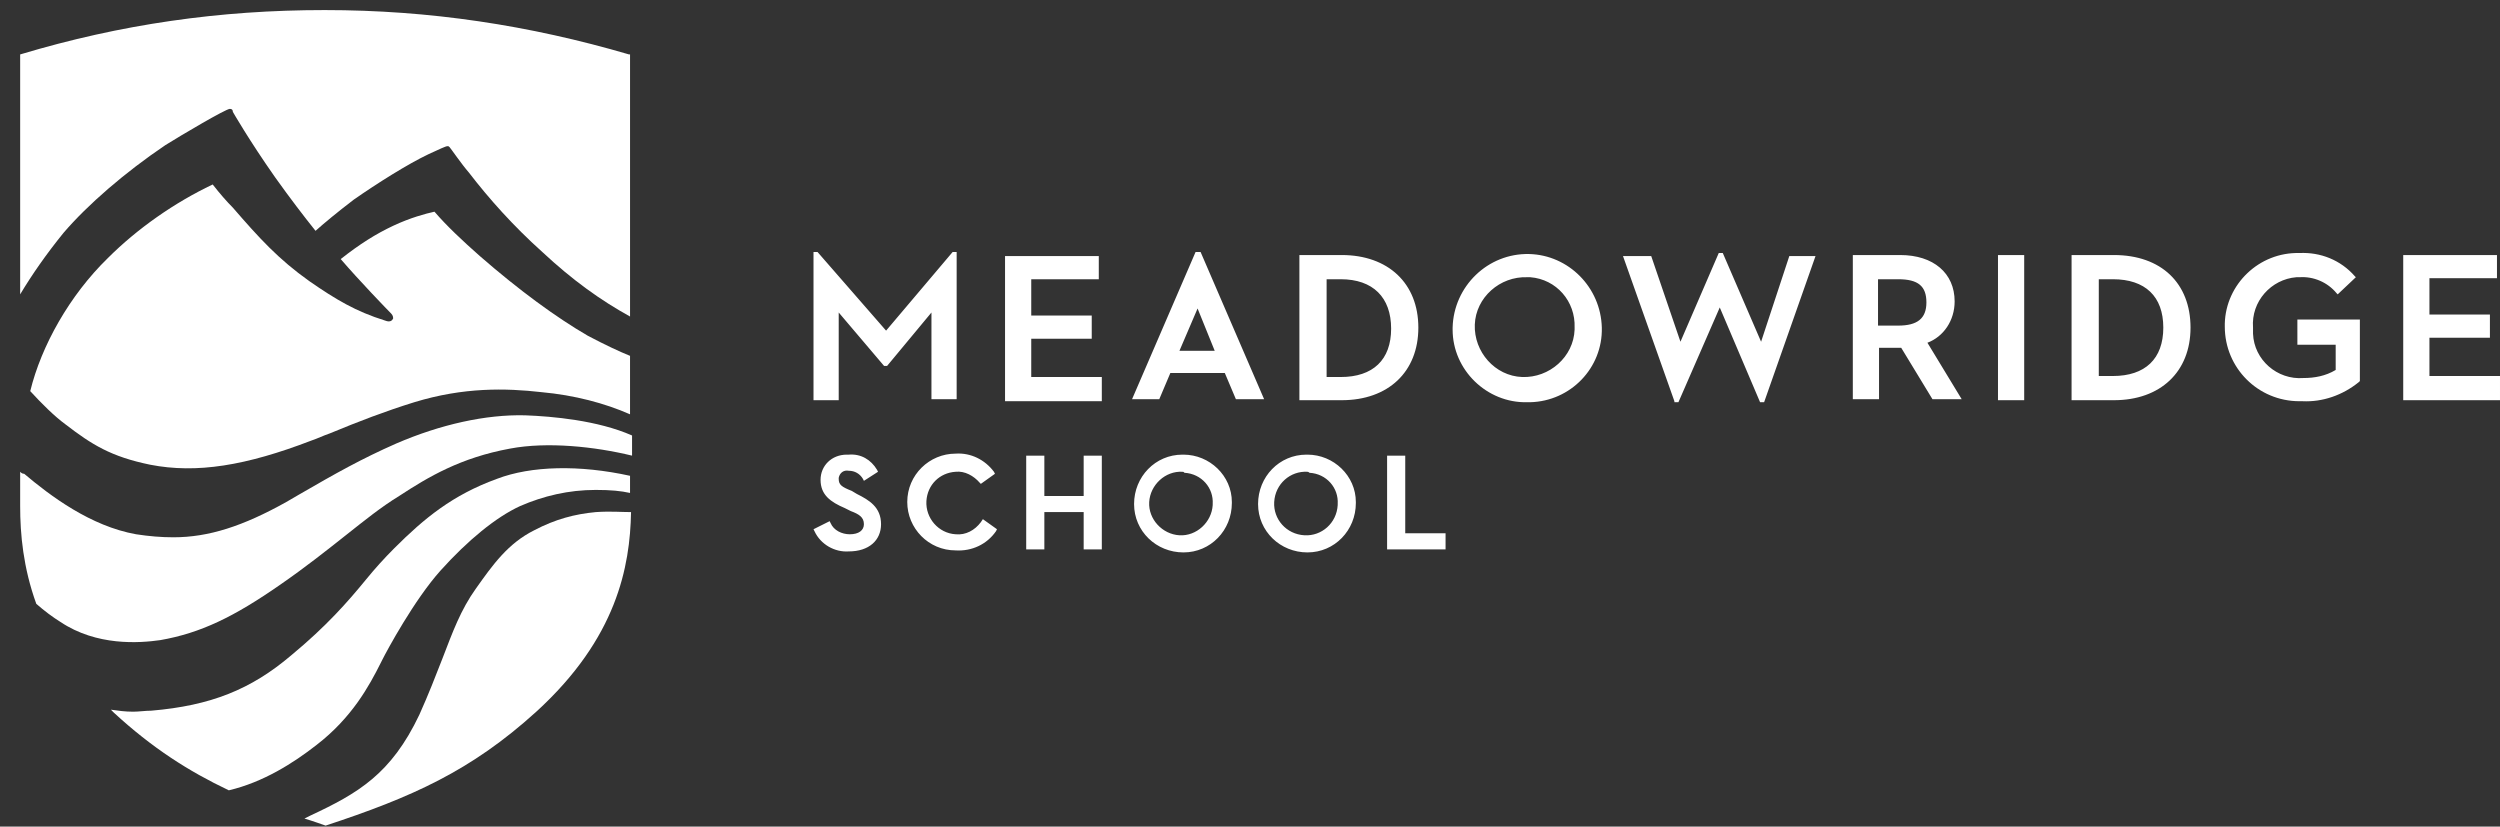 <?xml version="1.0" encoding="utf-8"?>
<!-- Generator: Adobe Illustrator 24.0.2, SVG Export Plug-In . SVG Version: 6.00 Build 0)  -->
<svg version="1.1" id="Layer_1" xmlns="http://www.w3.org/2000/svg" xmlns:xlink="http://www.w3.org/1999/xlink" x="0px" y="0px"
	 viewBox="0 0 248 82" style="enable-background:new 0 0 248 82;" xml:space="preserve">
<rect x="0" y="0" width="248" height="82" fill="#333333" stroke="none"/>
<style type="text/css">
	.st0{fill-rule:evenodd;clip-rule:evenodd;fill:#FFFFFF;}
	.st1{fill:#FFFFFF;}
</style>
<path id="footer-logo" class="st0" d="M87.4,52c0,1.6-1.2,2.7-3.2,2.7c-1.4,0.1-2.8-0.7-3.4-2l-0.1-0.2l1.6-0.8l0.1,0.2
	c0.3,0.7,1.1,1.1,1.9,1.1c0.9,0,1.4-0.4,1.4-1c0-0.7-0.5-1-1.3-1.3l-0.6-0.3c-1.4-0.6-2.4-1.3-2.4-2.8c0-1.4,1.1-2.5,2.6-2.5
	c0.1,0,0.2,0,0.2,0c1.2-0.1,2.2,0.5,2.8,1.5l0.1,0.2l-1.4,0.9l-0.1-0.2c-0.3-0.5-0.8-0.8-1.4-0.8c-0.5-0.1-0.9,0.2-1,0.7
	c0,0,0,0.1,0,0.1c0,0.6,0.3,0.8,1.3,1.2L85,49C86.2,49.6,87.4,50.3,87.4,52z M97.3,51.8c-0.6,0.8-1.5,1.3-2.5,1.2
	c-1.7-0.1-3-1.6-2.9-3.3c0.1-1.6,1.3-2.8,2.9-2.9c0.9-0.1,1.8,0.4,2.4,1.1l0.1,0.1l1.4-1l-0.1-0.2c-0.9-1.2-2.3-1.9-3.8-1.8
	c-2.6,0-4.8,2.1-4.8,4.8c0,2.6,2.1,4.8,4.8,4.8c1.6,0.1,3.1-0.6,4-1.9l0.1-0.2l-1.4-1L97.3,51.8z M107.5,49.2h-3.9v-4h-1.8v9.3h1.8
	v-3.7h3.9v3.7h1.8v-9.3h-1.8L107.5,49.2L107.5,49.2z M122.2,49.9c0,2.7-2.1,4.9-4.8,4.9c-2.7,0-4.9-2.1-4.9-4.8s2.1-4.9,4.8-4.9
	c0,0,0,0,0.1,0c2.6,0,4.8,2.1,4.8,4.7C122.2,49.8,122.2,49.8,122.2,49.9L122.2,49.9z M117.3,46.8c-1.7-0.1-3.2,1.3-3.3,3
	s1.3,3.2,3,3.3c1.7,0.1,3.2-1.3,3.3-3c0,0,0-0.1,0-0.1c0.1-1.6-1.1-3-2.8-3.1C117.4,46.8,117.4,46.8,117.3,46.8L117.3,46.8z
	 M134.5,49.9c0,2.7-2.1,4.9-4.8,4.9s-4.9-2.1-4.9-4.8s2.1-4.9,4.8-4.9c0,0,0,0,0.1,0c2.6,0,4.8,2.1,4.8,4.7
	C134.5,49.8,134.5,49.8,134.5,49.9L134.5,49.9z M129.7,46.8c-1.7-0.1-3.2,1.2-3.3,3c-0.1,1.7,1.2,3.2,3,3.3c1.7,0.1,3.2-1.2,3.3-3
	c0,0,0-0.1,0-0.1c0.1-1.6-1.1-3-2.8-3.1C129.8,46.8,129.7,46.8,129.7,46.8L129.7,46.8z M139.4,52.9v-7.7h-1.8v9.3h5.8v-1.6
	L139.4,52.9L139.4,52.9z M94.5,25h0.4v14.6h-2.5V31L88,36.3h-0.3L83.2,31v8.7h-2.5V25h0.4l6.8,7.8L94.5,25z M102.3,33.6h6v-2.3h-6
	v-3.6h6.7v-2.3h-9.3v14.4h9.6v-2.4h-7L102.3,33.6L102.3,33.6z M119.1,25l6.3,14.6h-2.8l-1.1-2.6h-5.4l-1.1,2.6h-2.7l6.3-14.6H119.1
	L119.1,25z M118.8,30.6l-1.8,4.2h3.5L118.8,30.6z M140.7,32.5c0,4.4-3,7.2-7.6,7.2h-4.2V25.3h4.2C137.7,25.3,140.7,28.1,140.7,32.5
	L140.7,32.5z M133,27.7h-1.4v9.7h1.4c3.2,0,5-1.7,5-4.8S136.2,27.7,133,27.7L133,27.7z M158.9,32.5c0.1,4-3.1,7.3-7.1,7.4
	c-0.1,0-0.2,0-0.3,0c-4,0.1-7.4-3.2-7.4-7.2c0-0.1,0-0.1,0-0.2c0.1-4.1,3.5-7.4,7.6-7.3C155.6,25.3,158.8,28.5,158.9,32.5
	L158.9,32.5z M151.5,27.5c-2.7-0.1-5.1,2-5.2,4.7s2,5.1,4.7,5.2s5.1-2,5.2-4.7c0-0.1,0-0.1,0-0.2c0.1-2.6-1.8-4.8-4.4-5
	C151.7,27.5,151.6,27.5,151.5,27.5L151.5,27.5z M174.7,33.9l-3.8-8.8h-0.4l-3.8,8.8l-2.9-8.5H161l5.1,14.4l0,0.1h0.4l4.1-9.4l4,9.4
	h0.4l5.1-14.5h-2.6L174.7,33.9z M191.2,34l3.4,5.6h-2.9l-3.1-5.1h-2.2v5.1h-2.6V25.3h4.7c3.3,0,5.4,1.8,5.4,4.6
	C193.9,31.8,192.8,33.4,191.2,34L191.2,34z M188.3,27.7h-2v4.6h2c1.9,0,2.8-0.7,2.8-2.3S190.3,27.7,188.3,27.7L188.3,27.7z
	 M198.2,39.7h2.6V25.3h-2.6L198.2,39.7L198.2,39.7z M217.3,32.5c0,4.4-3,7.2-7.6,7.2h-4.2V25.3h4.2
	C214.4,25.3,217.3,28.1,217.3,32.5L217.3,32.5z M208.2,37.3h1.4c3.2,0,5-1.7,5-4.8s-1.8-4.8-5-4.8h-1.4V37.3L208.2,37.3z
	 M227.9,34.2h3.8v2.5c-1,0.6-2.1,0.8-3.2,0.8c-2.6,0.2-4.9-1.8-5-4.4c0-0.2,0-0.4,0-0.6c-0.2-2.6,1.8-4.8,4.3-5c0.1,0,0.2,0,0.3,0
	c1.4-0.1,2.8,0.5,3.7,1.6l0.1,0.1l1.8-1.7l-0.1-0.1c-1.4-1.6-3.4-2.4-5.5-2.3c-4-0.1-7.3,3.1-7.4,7c0,0.1,0,0.2,0,0.3
	c0,4.1,3.3,7.4,7.4,7.4c0.1,0,0.2,0,0.3,0c2,0.1,4-0.6,5.6-1.9l0.1-0.1v-6.1h-6.2L227.9,34.2L227.9,34.2z M241,37.3v-3.8h6v-2.3h-6
	v-3.6h6.7v-2.3h-9.3v14.4h9.6v-2.4L241,37.3L241,37.3z"/>
<g>
	<path class="st1" d="M6,61.7c3.6,2.4,7.8,2.1,9.9,1.8c4-0.7,7.3-2.3,11.9-5.5c2.6-1.8,4.6-3.4,6.5-4.9c1.9-1.5,3.5-2.8,5.3-3.9
		c2.9-1.9,6.1-3.8,11-4.7c3.7-0.7,8.4-0.2,12.1,0.7v-2c-3.4-1.5-7.9-1.9-10.6-2c-3.9-0.1-8.4,0.9-12.8,2.8c-3.4,1.5-5.9,2.9-9.7,5.1
		l-1.2,0.7c-4.3,2.4-7.7,3.5-11.2,3.5c-1.2,0-2.4-0.1-3.7-0.3c-4.5-0.8-8.5-3.8-11.1-6C2.2,47,2.1,46.9,2,46.8v3.4
		c0,2.8,0.3,6.1,1.6,9.7C4.4,60.6,5.2,61.2,6,61.7z"/>
	<g>
		<path class="st1" d="M59.1,50.8c-2.1,0.2-4,0.7-6.1,1.8c-2.6,1.3-4.1,3.4-5.8,5.8c-1.5,2.1-2.3,4.3-3.3,6.9
			c-0.7,1.8-1.4,3.6-2.3,5.6c-2.8,5.9-6.1,7.8-10.8,10c-0.2,0.1-0.4,0.2-0.6,0.3c0.7,0.2,2.1,0.7,2.1,0.7
			c8.5-2.8,14.4-5.4,20.9-11.3c8-7.3,9.3-14.4,9.4-19.8C61.6,50.8,60.6,50.7,59.1,50.8z"/>
		<path class="st1" d="M31.4,73.9c3.5-2.7,5.2-5.8,6.4-8.2l0.1-0.2c0.5-1,3.2-6,5.8-8.9c2.7-3,5.5-5.3,7.9-6.4
			c2.3-1,4.8-1.6,7.5-1.6c0,0,0,0,0,0c1.5,0,2.5,0.1,3.4,0.3v-1.7c-5-1.1-9.8-1-13.2,0.3c-4.4,1.6-7.2,3.9-10.2,6.9
			c-1,1-1.9,2-2.8,3.1c-1.8,2.2-3.9,4.6-7.4,7.5c-4,3.4-8,5-13.9,5.5c-0.6,0-1.2,0.1-1.8,0.1c-0.8,0-1.5-0.1-2.2-0.2
			c0.1,0.1,0.2,0.2,0.3,0.3c3.8,3.5,7.4,5.8,11.4,7.7C26.1,77.6,29.1,75.7,31.4,73.9z"/>
	</g>
	<g>
		<path class="st1" d="M6.3,23.1c2.4-2.8,6.1-6,10.1-8.7c1.6-1,6-3.6,6.4-3.6c0.2,0,0.3,0.1,0.3,0.3c0,0,1.6,2.8,4.2,6.5
			c1.5,2.1,2.8,3.8,4,5.3c0.9-0.8,2.1-1.8,3.8-3.1c2.3-1.6,5.3-3.5,7.4-4.5c1.1-0.5,1.7-0.8,1.9-0.8c0.1,0,0.1,0,0.2,0.1
			c0.1,0.1,1.2,1.7,1.9,2.5c2,2.6,4.4,5.3,7.3,7.9c3,2.8,5.8,4.8,8.7,6.4v-26l-0.1,0c-9.9-2.9-19.8-4.4-30.2-4.4h0
			c-10.4,0-20.2,1.4-30.2,4.4L2,5.3v23.9C3.2,27.2,4.6,25.2,6.3,23.1z"/>
		<path class="st1" d="M38.2,31.8c-2.9-0.9-4.9-2.1-7.5-3.9c-3.1-2.2-5-4.3-7.6-7.3c-0.6-0.6-1.3-1.4-2-2.3
			c-3.8,1.8-7.5,4.4-10.4,7.3C6.9,29.3,4.1,34.3,3,38.8c1.1,1.2,2.4,2.5,3.5,3.3c2.6,2,4.5,3.2,8.4,4c4.6,0.9,9.5,0.1,16-2.4
			c0.6-0.2,1.2-0.5,1.8-0.7c2.9-1.2,5.5-2.2,8.4-3.1c4.9-1.5,9.1-1.4,12.6-1c3.3,0.3,6.3,1.1,8.8,2.2v-5.8c-1-0.4-2.5-1.1-4.2-2
			c-3.1-1.8-6.8-4.5-10.7-7.9c-1.7-1.5-3.3-3-4.5-4.4c-0.9,0.2-2.4,0.6-4.1,1.4c-1.7,0.8-3.3,1.8-5.2,3.3c1.8,2.1,4.6,5,5,5.4
			c0.2,0.2,0.2,0.4,0.2,0.5C38.9,31.8,38.7,32,38.2,31.8z"/>
	</g>
</g>
<g>
	<g>
		<path class="st1" d="M-86.7-93c0,7.7-5.7,12.5-14.8,12.5c-7.1,0-12.7-3.3-15.9-9.3l-0.4-0.8l7.2-3.6l0.4,0.8
			c1.8,3.4,4.8,5.2,8.6,5.2c4,0,6.4-1.7,6.4-4.5c0-3.2-2.3-4.5-6.1-6.2l-2.9-1.3c-6.6-2.9-10.9-6.2-10.9-13.1
			c0-6.9,5.3-11.8,12.9-11.8c6.1,0,10.2,2.2,13.1,7l0.5,0.8l-6.5,4.3l-0.5-0.8c-1.5-2.5-3.4-3.6-6.4-3.6c-2.9,0-4.8,1.5-4.8,3.9
			c0,2.6,1.3,3.5,6.1,5.7l2.9,1.3C-92.2-104.3-86.7-101.1-86.7-93z M-40.6-94.1c-3,3.9-6.8,5.7-11.8,5.7c-7.9,0-13.6-6.1-13.6-14.5
			c0-8.4,5.6-14.5,13.4-14.5c5,0,8.4,1.6,11.1,5.3l0.5,0.7l6.5-4.6l-0.5-0.8c-4-5.6-9.9-8.5-17.5-8.5c-12.7,0-22.2,9.6-22.2,22.4
			s9.5,22.4,22.1,22.4c8.1,0,14-2.8,18.6-8.9l0.6-0.8l-6.6-4.6L-40.6-94.1z M6.7-106.2h-18.2v-18.5h-8.4v43.6h8.4v-17.4H6.7v17.4
			h8.4v-43.6H6.7V-106.2z M74.6-102.9c0,12.5-9.9,22.4-22.5,22.4c-12.6,0-22.5-9.8-22.5-22.4c0-12.5,9.9-22.4,22.5-22.4
			C64.7-125.3,74.6-115.4,74.6-102.9z M52.1-117.5c-8,0-13.8,6.1-13.8,14.5c0,8.4,5.8,14.5,13.8,14.5s13.8-6.1,13.8-14.5
			C65.9-111.3,60.1-117.5,52.1-117.5z M131.9-102.9c0,12.5-9.9,22.4-22.5,22.4c-12.6,0-22.5-9.8-22.5-22.4
			c0-12.5,9.9-22.4,22.5-22.4C122.1-125.3,131.9-115.4,131.9-102.9z M109.4-117.5c-8,0-13.8,6.1-13.8,14.5c0,8.4,5.8,14.5,13.8,14.5
			s13.8-6.1,13.8-14.5C123.3-111.3,117.4-117.5,109.4-117.5z M154.8-88.8v-35.9h-8.4v43.6h26.9v-7.7H154.8z"/>
	</g>
	<g>
		<path class="st1" d="M-53.5-220.8h1.8v68.3h-11.5v-40.6L-84-168.2h-1.4l-20.8-24.9v40.6h-11.5v-68.3h1.8l31.4,36.2L-53.5-220.8z
			 M-17.6-180.9h27.7v-10.8h-27.7v-16.8h31.2v-11h-43.3v67H15v-11h-32.6V-180.9z M60.2-220.8l29.4,68.3H76.8l-5.1-12.2H46.5
			l-5.1,12.2H29.1l29.3-68.3H60.2z M59.2-195l-8.2,19.4h16.2L59.2-195z M160.6-186c0,20.3-13.8,33.5-35.2,33.5H106v-67h19.3
			C146.7-219.5,160.6-206.3,160.6-186z M124.8-208.5h-6.6v45.1h6.6c15,0,23.3-8,23.3-22.5C148.1-200.5,139.8-208.5,124.8-208.5z
			 M245.2-186c0,19.6-14.9,34.4-34.6,34.4c-19.4,0-34.6-15.1-34.6-34.4c0-19.6,14.9-34.4,34.6-34.4
			C230.4-220.3,245.2-205.6,245.2-186z M210.7-209.2c-12.8,0-22.1,9.8-22.1,23.2s9.3,23.2,22.1,23.2c12.8,0,22.1-9.8,22.1-23.2
			S223.5-209.2,210.7-209.2z M318.5-179.6l-17.8-41.2H299l-17.7,41.2l-13.4-39.9h-12.8l23.7,67.2l0.2,0.6h1.8l19.1-44l18.6,44h1.9
			l23.4-67.9h-12.1L318.5-179.6z M394.7-178.8l16,26.3h-13.4l-14.6-24h-10.4v24h-12.1v-67h21.8c15.3,0,24.9,8.3,24.9,21.6
			C406.9-188.8,402.6-182.1,394.7-178.8z M381.7-208.5h-9.3v21.3h9.3c8.9,0,12.8-3.2,12.8-10.7C394.4-205.3,390.6-208.5,381.7-208.5
			z M427.4-152.5h12.1v-67h-12.1V-152.5z M516.2-186c0,20.3-13.8,33.5-35.2,33.5h-19.3v-67H481C502.4-219.5,516.2-206.3,516.2-186z
			 M473.8-163.5h6.6c15,0,23.3-8,23.3-22.5c0-14.5-8.3-22.5-23.3-22.5h-6.6V-163.5z M565-178.2h17.4v11.7c-3.9,2.5-8.8,3.7-14.9,3.7
			c-13.9,0-23.3-9.3-23.3-23.2c0-13.4,9.1-23.2,21.6-23.2c8.7,0,13,2.9,17.2,7.5l0.6,0.7l8.4-8l-0.6-0.7
			c-6.5-7.3-14.5-10.7-25.4-10.7c-19.6,0-34.4,14.8-34.4,34.4c0,19.6,15.4,34.4,35.8,34.4c10.4,0,18.6-2.8,25.9-8.7l0.3-0.3v-28.5
			H565V-178.2z M625.9-163.5v-17.5h27.7v-10.8h-27.7v-16.8h31.2v-11h-43.3v67h44.7v-11H625.9z"/>
	</g>
</g>
<path id="footer-logo_1_" class="st0" d="M96.1,256.5c0,1.6-1.2,2.7-3.2,2.7c-1.4,0.1-2.8-0.7-3.4-2l-0.1-0.2l1.6-0.8l0.1,0.2
	c0.3,0.7,1.1,1.1,1.9,1.1c0.9,0,1.4-0.4,1.4-1c0-0.7-0.5-1-1.3-1.3l-0.6-0.3c-1.4-0.6-2.4-1.3-2.4-2.8c0-1.4,1.1-2.5,2.6-2.5
	c0.1,0,0.2,0,0.2,0c1.2-0.1,2.2,0.5,2.8,1.5l0.1,0.2l-1.4,0.9l-0.1-0.2c-0.3-0.5-0.8-0.8-1.4-0.8c-0.5-0.1-0.9,0.2-1,0.7
	c0,0,0,0.1,0,0.1c0,0.6,0.3,0.8,1.3,1.2l0.6,0.3C94.9,254.1,96.1,254.8,96.1,256.5z M106,256.3c-0.6,0.8-1.5,1.3-2.5,1.2
	c-1.7-0.1-3-1.6-2.9-3.3c0.1-1.6,1.3-2.8,2.9-2.9c0.9-0.1,1.8,0.4,2.4,1.1l0.1,0.1l1.4-1l-0.1-0.2c-0.9-1.2-2.3-1.9-3.8-1.8
	c-2.6,0-4.8,2.1-4.8,4.8c0,2.6,2.1,4.8,4.8,4.8c1.6,0.1,3.1-0.6,4-1.9l0.1-0.2l-1.4-1L106,256.3z M116.2,253.7h-3.9v-4h-1.8v9.3h1.8
	v-3.7h3.9v3.7h1.8v-9.3h-1.8L116.2,253.7L116.2,253.7z M130.8,254.4c0,2.7-2.1,4.9-4.8,4.9c-2.7,0-4.9-2.1-4.9-4.8s2.1-4.9,4.8-4.9
	c0,0,0,0,0.1,0c2.6,0,4.8,2.1,4.8,4.7C130.8,254.3,130.8,254.4,130.8,254.4L130.8,254.4z M126,251.3c-1.7-0.1-3.2,1.3-3.3,3
	s1.3,3.2,3,3.3c1.7,0.1,3.2-1.3,3.3-3c0,0,0-0.1,0-0.1c0.1-1.6-1.1-3-2.8-3.1C126.1,251.3,126,251.3,126,251.3L126,251.3z
	 M143.2,254.4c0,2.7-2.1,4.9-4.8,4.9s-4.9-2.1-4.9-4.8s2.1-4.9,4.8-4.9c0,0,0,0,0.1,0c2.6,0,4.8,2.1,4.8,4.7
	C143.2,254.3,143.2,254.4,143.2,254.4L143.2,254.4z M138.3,251.3c-1.7-0.1-3.2,1.2-3.3,3c-0.1,1.7,1.2,3.2,3,3.3
	c1.7,0.1,3.2-1.2,3.3-3c0,0,0-0.1,0-0.1c0.1-1.6-1.1-3-2.8-3.1C138.5,251.3,138.4,251.3,138.3,251.3L138.3,251.3z M148.1,257.4v-7.7
	h-1.8v9.3h5.8v-1.6L148.1,257.4L148.1,257.4z M103.2,229.6h0.4v14.6h-2.5v-8.7l-4.5,5.3h-0.3l-4.5-5.3v8.7h-2.5v-14.6h0.4l6.8,7.8
	L103.2,229.6z M110.9,238.1h6v-2.3h-6v-3.6h6.7v-2.3h-9.3v14.4h9.6v-2.4h-7L110.9,238.1L110.9,238.1z M127.7,229.6l6.3,14.6h-2.8
	l-1.1-2.6h-5.4l-1.1,2.6H121l6.3-14.6H127.7L127.7,229.6z M127.5,235.1l-1.8,4.2h3.5L127.5,235.1z M149.3,237c0,4.4-3,7.2-7.6,7.2
	h-4.2v-14.4h4.2C146.4,229.9,149.3,232.7,149.3,237L149.3,237z M141.6,232.2h-1.4v9.7h1.4c3.2,0,5-1.7,5-4.8
	S144.9,232.2,141.6,232.2L141.6,232.2z M167.6,237c0.1,4-3.1,7.3-7.1,7.4c-0.1,0-0.2,0-0.3,0c-4,0.1-7.4-3.2-7.4-7.2
	c0-0.1,0-0.1,0-0.2c0.1-4.1,3.5-7.4,7.6-7.3C164.3,229.8,167.5,233,167.6,237L167.6,237z M160.1,232.1c-2.7-0.1-5.1,2-5.2,4.7
	s2,5.1,4.7,5.2s5.1-2,5.2-4.7c0-0.1,0-0.1,0-0.2c0.1-2.6-1.8-4.8-4.4-5C160.3,232.1,160.2,232.1,160.1,232.1L160.1,232.1z
	 M183.4,238.4l-3.8-8.8h-0.4l-3.8,8.8l-2.9-8.5h-2.8l5.1,14.4l0,0.1h0.4l4.1-9.4l4,9.4h0.4l5.1-14.5h-2.6L183.4,238.4z M199.8,238.6
	l3.4,5.6h-2.9l-3.1-5.1H195v5.1h-2.6v-14.4h4.7c3.3,0,5.4,1.8,5.4,4.6C202.5,236.3,201.5,237.9,199.8,238.6L199.8,238.6z M197,232.2
	h-2v4.6h2c1.9,0,2.8-0.7,2.8-2.3S198.9,232.2,197,232.2L197,232.2z M206.8,244.2h2.6v-14.4h-2.6L206.8,244.2L206.8,244.2z M226,237
	c0,4.4-3,7.2-7.6,7.2h-4.2v-14.4h4.2C223,229.9,226,232.7,226,237L226,237z M216.8,241.9h1.4c3.2,0,5-1.7,5-4.8s-1.8-4.8-5-4.8h-1.4
	V241.9L216.8,241.9z M236.5,238.7h3.8v2.5c-1,0.6-2.1,0.8-3.2,0.8c-2.6,0.2-4.9-1.8-5-4.4c0-0.2,0-0.4,0-0.6c-0.2-2.6,1.8-4.8,4.3-5
	c0.1,0,0.2,0,0.3,0c1.4-0.1,2.8,0.5,3.7,1.6l0.1,0.1l1.8-1.7l-0.1-0.1c-1.4-1.6-3.4-2.4-5.5-2.3c-4-0.1-7.3,3.1-7.4,7
	c0,0.1,0,0.2,0,0.3c0,4.1,3.3,7.4,7.4,7.4c0.1,0,0.2,0,0.3,0c2,0.1,4-0.6,5.6-1.9l0.1-0.1v-6.1h-6.2L236.5,238.7L236.5,238.7z
	 M249.6,241.9v-3.8h6v-2.3h-6v-3.6h6.7v-2.3H247v14.4h9.6v-2.4L249.6,241.9L249.6,241.9z M71.7,259.7c-10.8-4.7-20.3-1.9-30.3,1.2
	c-6.4,1.9-13.1,4-20.1,4c-3.6,0-7.3-0.6-10.7-1.7c0.8,1.9,1.9,3.6,3.1,5.3l0.3,0.1c9,2.3,17.1-0.1,25.7-2.8
	c9.6-2.9,19.4-5.9,30.6-2.3l0,0C71,262.2,71.4,261,71.7,259.7L71.7,259.7z M41.5,270.6c-6.4,1.9-13.1,4-20.1,4c-0.6,0-1.3,0-2-0.1
	c1.9,1.6,3.8,3.1,5.9,4.4l0.3,0c4.8-0.7,9.6-1.9,14.3-3.4c7.8-2.4,15.8-4.8,24.6-3.7l0.2,0c1.1-1.2,2.2-2.5,3.2-3.8
	C58.6,265.4,50.3,267.9,41.5,270.6z M39.9,251.8c-6.2,1.9-12.2,3.7-18.5,3.7c-4.4,0-8.8-1-12.8-2.8v1.3c0,1,0.1,2,0.2,3L9,257
	c11,5,20.6,2.1,30.8-1s20.7-6.3,32.8-1.6c0-0.2,0-0.3,0-0.5v-3.7l-0.1,0C60.5,245.5,50,248.7,39.9,251.8L39.9,251.8z M8.8,247.6
	c11.1,4.9,20.8,2,31-1.1c10.2-3.1,20.7-6.2,32.8-1.8v-3.1l-20.3-20.1l-10.9,10.8l5.9,5.8c-1.8,0.5-3.5,1-5.3,1.6l-14.4-14.3
	L8.7,244.2L8.8,247.6L8.8,247.6z M41.5,280.3c-3,0.9-6.2,1.9-9.4,2.6c1.9,1,3.7,1.8,5.1,2.3c1.1,0.4,1.9,0.8,2.5,1l0.8,0.3l0.8-0.3
	c0.6-0.2,1.4-0.5,2.4-0.9c5.5-2.2,10.6-5.2,15.4-8.7C53.2,276.7,47.5,278.4,41.5,280.3L41.5,280.3z M38,228.9l14.3-14.2l20.3,20.1
	v-27.2l-1.9-0.4c-9.9-1.9-19.9-2.9-30-2.8c-10.1-0.1-20.2,0.9-30.1,2.8l-1.9,0.4v6.5l0,0v23.1l18.9-18.8L38,228.9z"/>
</svg>
